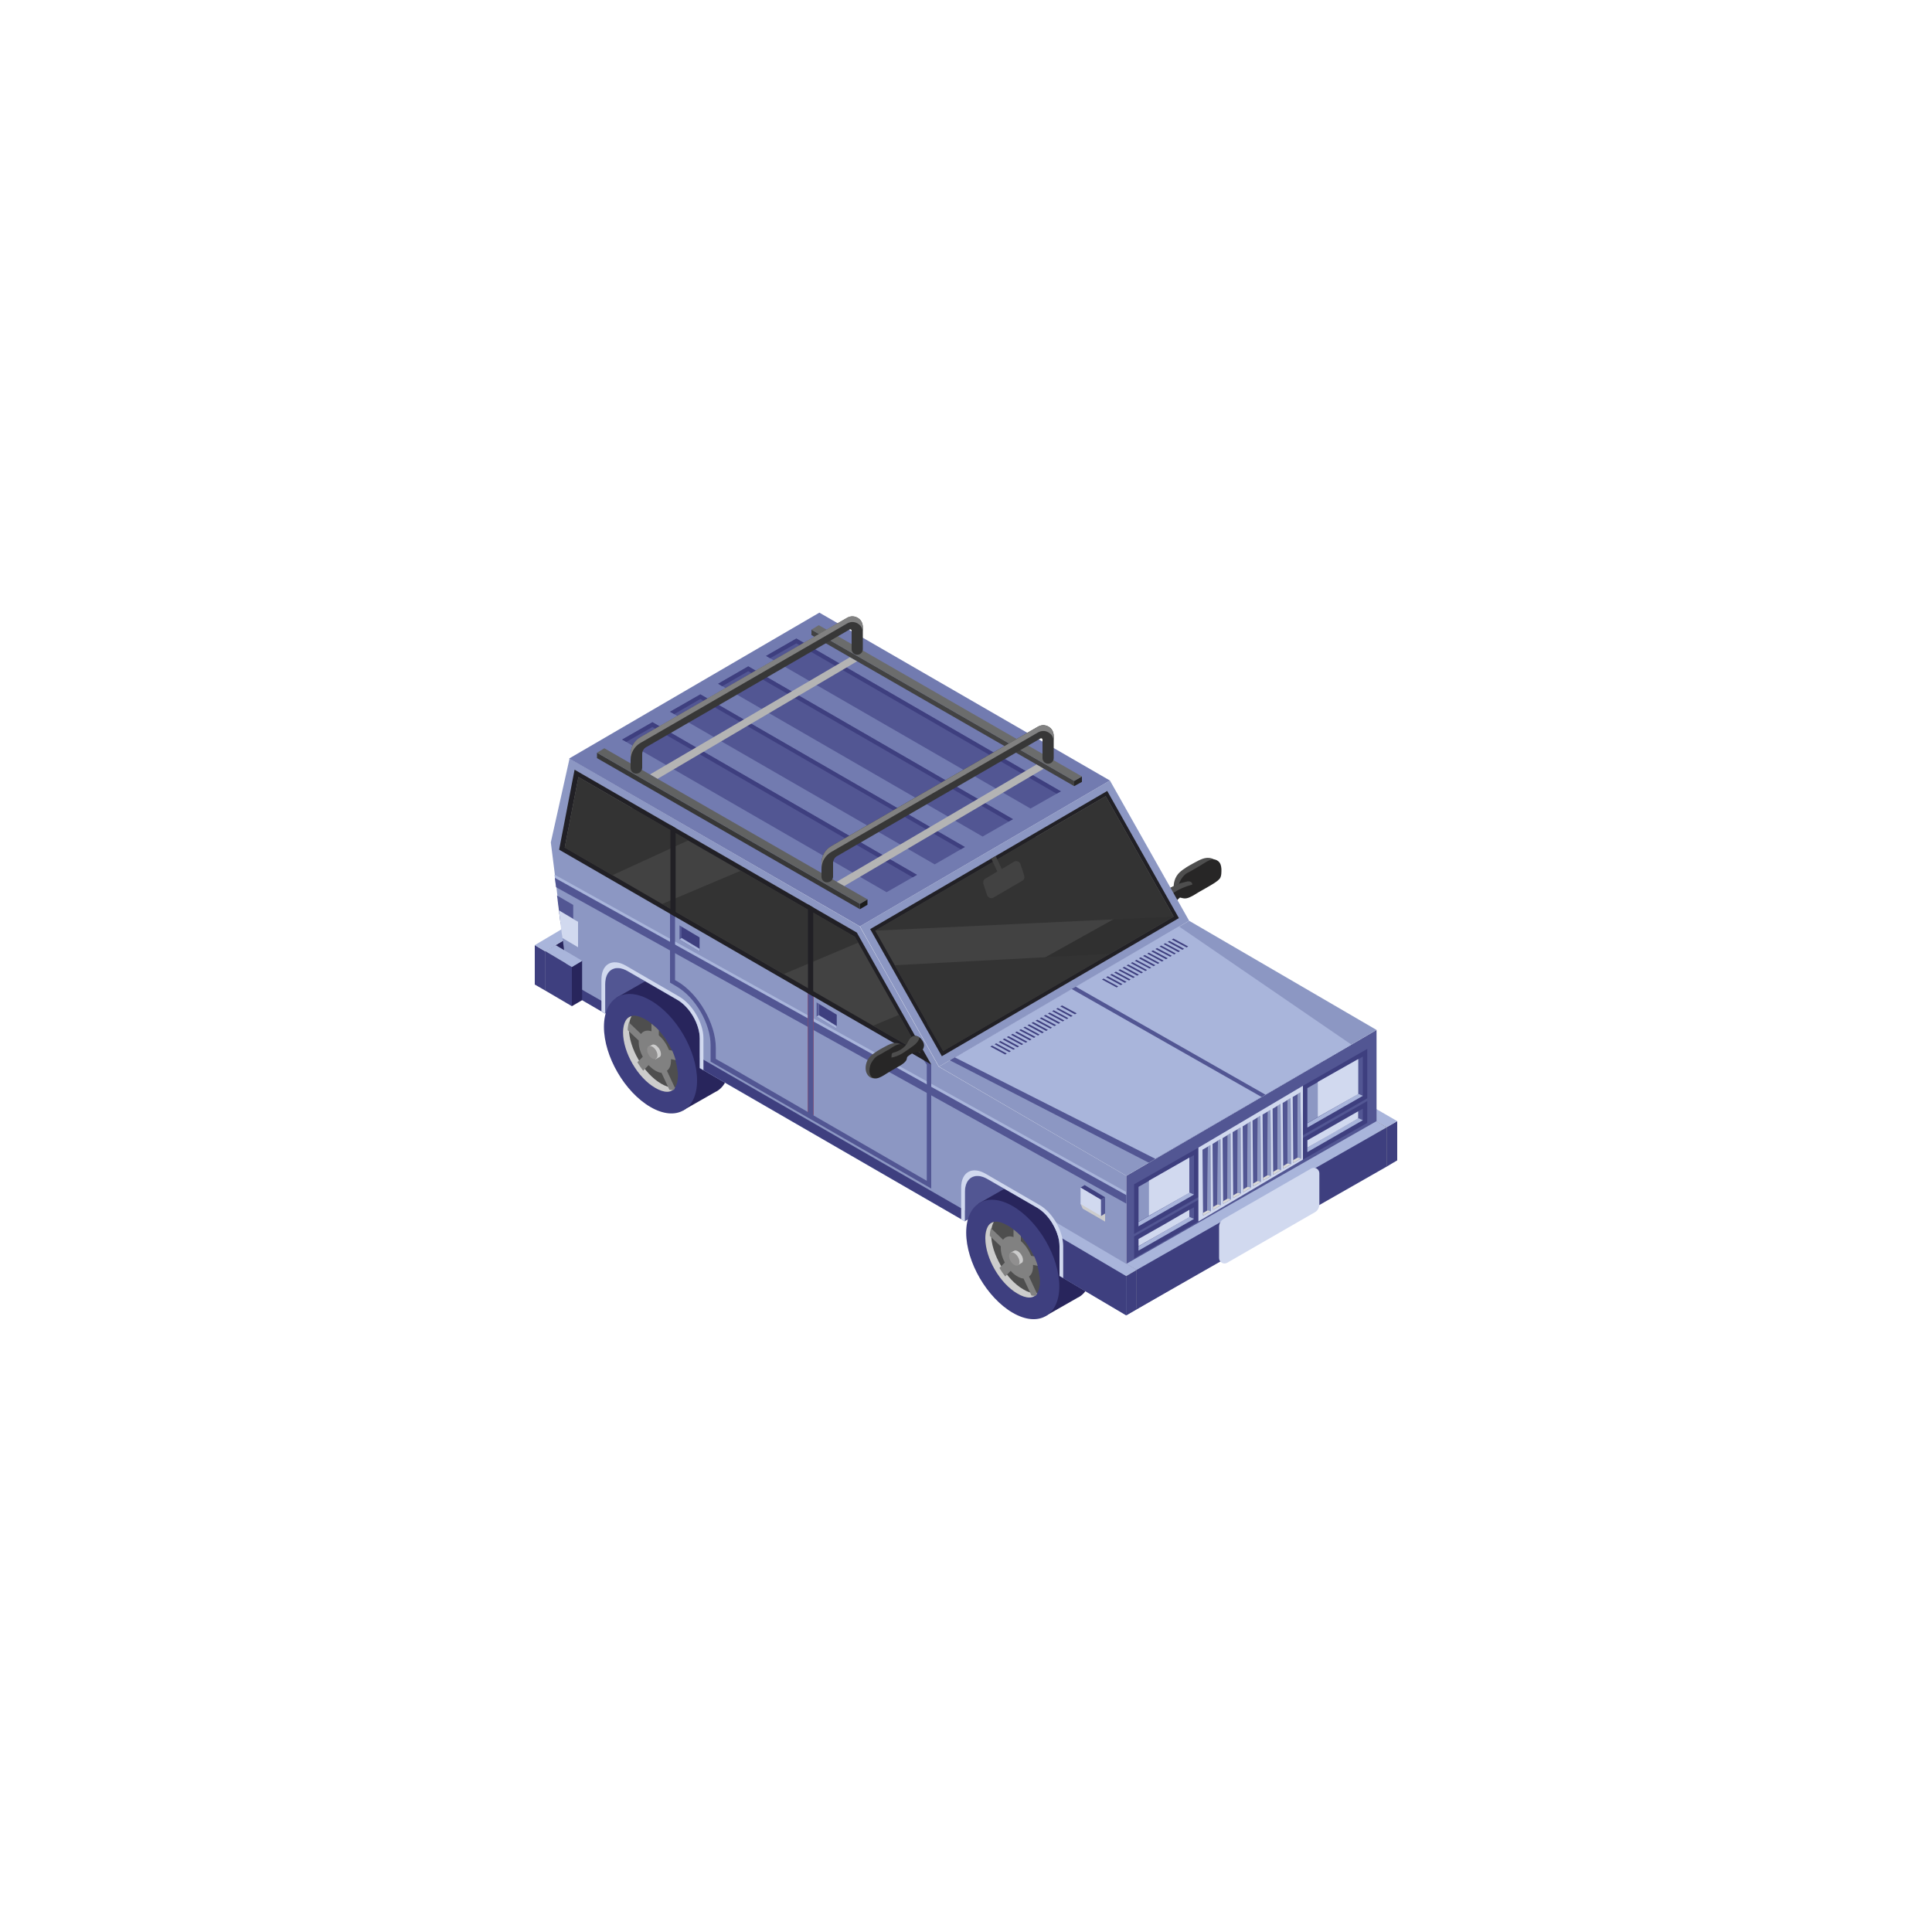 <?xml version="1.0" encoding="utf-8"?>
<!-- Generator: Adobe Illustrator 23.0.3, SVG Export Plug-In . SVG Version: 6.00 Build 0)  -->
<svg version="1.1" id="Layer_1" xmlns="http://www.w3.org/2000/svg" xmlns:xlink="http://www.w3.org/1999/xlink" x="0px" y="0px"
	 viewBox="0 0 1000 1000" style="enable-background:new 0 0 1000 1000;" xml:space="preserve">
<style type="text/css">
	.st0{fill:#28255C;}
	.st1{fill:#3E3F7F;}
	.st2{fill:#A9B5DB;}
	.st3{fill:#424242;}
	.st4{fill:#4E4E4E;}
	.st5{fill:#272626;}
	.st6{fill:#525693;}
	.st7{fill:#CCCCCC;}
	.st8{fill:#818181;}
	.st9{fill:#908F8F;}
	.st10{fill:#8C97C3;}
	.st11{fill:#DF3C33;}
	.st12{fill:#212025;}
	.st13{fill:#333333;}
	.st14{fill:#676767;}
	.st15{fill:#727BB0;}
	.st16{fill:#1C1C1C;}
	.st17{fill:#373737;}
	.st18{fill:#616262;}
	.st19{fill:#6B6C6C;}
	.st20{fill:#B4B4B4;}
	.st21{fill:#303030;}
	.st22{fill:#D1D9EF;}
	.st23{fill:#D9D9D8;}
	.st24{fill:#A7A6A6;}
	.st25{fill:#EF3849;}
</style>
<g>
	<g>
		<g>
			<polygon class="st0" points="282.2,492.4 307.7,477.2 307.7,497.6 282.2,512.7 			"/>
			<polygon class="st1" points="282.2,499 282.2,512.7 276.8,509.6 276.8,489.2 282.2,492.4 282.2,499 			"/>
			<polygon class="st2" points="307.7,477.2 302.3,474.1 276.8,489.2 282.2,492.4 			"/>
		</g>
		<g>
			<polygon class="st3" points="717.8,583.4 704.5,575.7 704.5,596.1 717.8,603.8 			"/>
			<polygon class="st1" points="717.8,603.8 723.2,600.6 723.2,580.3 717.8,583.4 			"/>
			<polygon class="st2" points="704.5,575.7 709.9,572.6 723.2,580.3 717.8,583.4 			"/>
		</g>
		<g>
			<g>
				<g>
					<g>
						<path class="st4" d="M628.2,454.8C628.2,454.8,628.2,454.8,628.2,454.8c-2.4,1.4-4.8,2.7-7.1,4.1c-1.4,0.8-2.8,1.5-4.1,2.4
							c-0.4,0.2-0.7,0.6-1,0.9c-0.2,0.3-0.3,0.6-0.5,0.9c-0.4,0.7-1.3,1.2-2.1,1.5c-2.8,1.1-5.1-1.5-5.7-4c-0.7-3.2,0.5-6.9,2.9-9.1
							c2.2-2,4.9-3.5,7.5-4.9c2.8-1.5,5.8-3.3,9-2.3c1.5,0.4,2.9,1.5,3.6,2.8c0.4,0.8,0.3,1.2,0,2c-0.3,0.7-0.6,1.4-0.7,2.2
							c-0.1,0.7,0.1,1.1-0.2,1.8C629.6,453.7,629,454.4,628.2,454.8z"/>
					</g>
					<g>
						<path class="st5" d="M629.9,456.1c-1,0.8-2.1,1.4-3.2,2.1c-2,1.2-4,2.3-6.1,3.5c-2.5,1.4-7.5,5.4-9.9,2
							c-1.2-1.7-1-4.3-0.5-6.1c0.5-1.7,1.5-3.2,2.7-4.5c1-1.1,2.5-1.7,3.8-2.4c1.5-0.9,3.1-1.8,4.6-2.7c2.7-1.5,6.1-4.7,9.2-2.3
							c1.3,1,1.6,2.6,1.7,4.1c0,1.6,0.1,3.5-0.8,4.9C630.9,455.2,630.5,455.7,629.9,456.1z"/>
					</g>
				</g>
			</g>
			<g>
				<path class="st5" d="M616.9,459.8c-0.5,1-1.5,1.6-2.4,2.2c-1.7,1.1-3.5,2.1-4.9,3.6c-1.5,1.5-2.5,3.4-3.5,5.3
					c-1,1.8-2.2,3.7-3.8,5.1c-1.6,1.3-3.9,2.1-5.9,1.4c-1.2-0.4-2.1-1.3-2.7-2.3c-0.8-1.3-1.1-3-0.8-4.4c0.5-2.7,2.5-4.9,4.8-6.5
					c1.2-0.8,2.6-1.2,3.8-2c1-0.7,1.9-1.4,3-2c2.2-1.1,4.3-2.2,6.6-3c0.9-0.3,1.8-0.4,2.7-0.7c1-0.3,2-0.4,2.9,0.4
					c0.3,0.3,0.5,0.6,0.6,1C617.3,458.5,617.2,459.2,616.9,459.8z"/>
				<path class="st4" d="M617.2,457.8c-3.8,1.1-7.5,2.6-10.6,4.9c-4.1,2.9-7.2,7-10.7,10.5c-0.7,0.6-1.3,1.3-2.1,1.8
					c-0.8-1.3-1.1-3-0.8-4.4c0.5-2.7,2.5-4.9,4.8-6.5c1.2-0.8,2.6-1.2,3.8-2c1-0.7,1.9-1.4,3-2c2.2-1.1,4.3-2.2,6.6-3
					c0.9-0.3,1.8-0.4,2.7-0.7c1-0.3,2-0.4,2.9,0.4C616.9,457.1,617.1,457.4,617.2,457.8z"/>
			</g>
		</g>
		<polygon class="st6" points="499.4,632.1 539,609.3 494.2,597.9 		"/>
		<g>
			<g>
				<path class="st0" d="M565.2,656.2c0-15.2-10.8-33.8-24.1-41.5c-6.6-3.8-12.6-4.2-16.9-1.8l0,0l-0.1,0c0,0,0,0,0,0l-17.7,10.1
					l34.7,58.2l17-9.7c0,0,0,0,0.1,0l0,0l0,0C562.5,669.1,565.2,663.8,565.2,656.2z"/>
				<path class="st1" d="M548.3,665.8c0,15.2-10.8,21.4-24.1,13.7c-13.3-7.7-24.1-26.2-24.1-41.5c0-15.2,10.8-21.4,24.1-13.7
					C537.5,632,548.3,650.6,548.3,665.8z"/>
				<path class="st4" d="M538.3,663c0,1.6-0.2,4.5-1.6,6.5c-0.1,0.3-0.4,0.5-0.6,0.8c0,0,0,0,0,0c-0.3,0.3-0.7,0.6-1.2,0.8
					c-0.6,0.2-1.3,0.4-2,0.4c-0.4,0-0.8,0-1.3-0.1c-1.5-0.2-3.1-0.8-4.8-1.8c-3.1-1.8-6.2-4.6-8.8-8c-1.1-1.4-2.1-2.9-3-4.4
					c-3-5.3-5-11.2-5-16.4v-0.2c0-1.1,0.1-2.6,0.6-4c0.6-2.2,2-4.3,4.9-4.3c1.7,0,3.8,0.7,6,2c0.2,0.1,0.5,0.3,0.8,0.4
					c0,0,0.1,0,0.1,0.1c0.6,0.4,1.3,0.9,1.9,1.4c0.3,0.3,0.6,0.5,1,0.8c0.2,0.2,0.5,0.4,0.7,0.6c0.2,0.1,0.4,0.3,0.6,0.5
					c0.5,0.5,1,1,1.5,1.5c2.8,3,5.2,6.7,7,10.5c0.3,0.6,0.5,1.1,0.7,1.6c0.4,0.9,0.7,1.9,1,2.9v0.1c0,0.1,0,0.2,0.1,0.3
					c0.1,0.5,0.3,1.1,0.4,1.6c0.3,1.1,0.5,2.1,0.6,3.1C538.2,661,538.3,662,538.3,663z"/>
				<path class="st7" d="M535.8,669.4c-1.8,0-3.9-0.7-6.1-2c-9-5.2-16.7-18.4-16.7-28.7c0-1.5,0.2-4.3,1.4-6.2
					c-3.9,0.8-4.4,6-4.4,8.4c0,10.4,7.6,23.5,16.7,28.7c2.2,1.3,4.3,2,6.1,2c2,0,3.2-0.9,4.1-2.2
					C536.6,669.4,536.2,669.4,535.8,669.4z"/>
			</g>
			<path class="st8" d="M536.7,669.5l-4.1-8.8c1.3-0.9,2.1-2.7,2.1-5.2c0-0.2,0-0.5,0-0.8l2.4,0.5c0-0.1,0-0.2-0.1-0.3v-0.1
				c-0.3-1-0.6-1.9-1-2.9c-0.2-0.5-0.4-1.1-0.7-1.6l-1.6-0.3c-1.2-2.9-3-5.7-5.3-7.6v-2.6c-0.5-0.5-1-1.1-1.5-1.5
				c-0.2-0.2-0.4-0.4-0.6-0.5c-0.2-0.2-0.5-0.4-0.7-0.6c-0.3-0.3-0.6-0.5-1-0.8v3.9c-2.3-0.8-4.3-0.2-5.4,1.4l-6.3-6
				c-0.4,1.4-0.6,2.9-0.6,4l5.7,5.4c0,0.3,0,0.5,0,0.9c0,2.4,0.8,5.1,2.1,7.5l-2.8,2.8c0.9,1.5,1.9,3,3,4.4l2.8-2.9
				c1,1.1,2.2,2.1,3.4,2.8c1.2,0.7,2.3,1.1,3.3,1.2l4.1,8.8c0.4,0,0.9,0.1,1.3,0.1c0.4,0,0.7,0,1.1-0.1c0,0,0,0,0,0L536.7,669.5z"/>
			<path class="st7" d="M529.5,652.2c0-1.7-1.2-3.7-2.7-4.6c-0.7-0.4-1.4-0.5-1.9-0.2l0,0l0,0l0,0l-2,1.1l3.8,6.4l1.9-1.1
				c0,0,0,0,0,0l0,0h0C529.2,653.6,529.5,653,529.5,652.2z"/>
			<path class="st9" d="M527.7,653.2c0,1.7-1.2,2.4-2.7,1.5c-1.5-0.8-2.7-2.9-2.7-4.6c0-1.7,1.2-2.4,2.7-1.5
				C526.5,649.5,527.7,651.6,527.7,653.2z"/>
		</g>
		<polygon class="st6" points="313.2,524.6 352.7,501.8 307.9,490.4 		"/>
		<g>
			<g>
				<path class="st0" d="M377.7,549.7c0-15.2-10.8-33.8-24.1-41.5c-6.6-3.8-12.6-4.2-16.9-1.8l0,0l-0.1,0c0,0,0,0,0,0l-17.7,10.1
					l34.7,58.2l17-9.7c0,0,0,0,0.1,0l0,0l0,0C375.1,562.6,377.7,557.2,377.7,549.7z"/>
				<path class="st1" d="M360.8,559.3c0,15.2-10.8,21.4-24.1,13.7c-13.3-7.7-24.1-26.2-24.1-41.5s10.8-21.4,24.1-13.7
					C350.1,525.4,360.8,544,360.8,559.3z"/>
				<path class="st4" d="M350.9,556.5c0,1.6-0.2,4.5-1.6,6.5c-0.1,0.3-0.4,0.5-0.6,0.8c0,0,0,0,0,0c-0.3,0.3-0.7,0.6-1.2,0.8
					c-0.6,0.2-1.3,0.4-2,0.4c-0.4,0-0.8,0-1.3-0.1c-1.5-0.2-3.1-0.8-4.8-1.8c-3.1-1.8-6.2-4.6-8.8-8c-1.1-1.4-2.1-2.9-3-4.4
					c-3-5.3-5-11.2-5-16.4V534c0-1.1,0.1-2.6,0.6-4c0.6-2.2,2-4.3,4.9-4.3c1.7,0,3.8,0.7,6,2c0.2,0.1,0.5,0.3,0.8,0.4
					c0,0,0.1,0,0.1,0.1c0.6,0.4,1.3,0.9,1.9,1.4c0.3,0.3,0.6,0.5,1,0.8c0.2,0.2,0.5,0.4,0.7,0.6c0.2,0.1,0.4,0.3,0.6,0.5
					c0.5,0.5,1,1,1.5,1.5c2.8,3,5.2,6.7,7,10.5c0.3,0.6,0.5,1.1,0.7,1.6c0.4,0.9,0.7,1.9,1,2.9v0.1c0,0.1,0,0.2,0.1,0.3
					c0.1,0.5,0.3,1.1,0.4,1.6c0.3,1.1,0.5,2.1,0.6,3.1C350.8,554.5,350.9,555.5,350.9,556.5z"/>
				<path class="st7" d="M348.3,562.9c-1.8,0-3.9-0.7-6.1-2c-9-5.2-16.7-18.4-16.7-28.7c0-1.5,0.2-4.3,1.4-6.2
					c-3.9,0.8-4.4,6-4.4,8.4c0,10.4,7.6,23.5,16.7,28.7c2.2,1.3,4.3,2,6.1,2c2,0,3.2-0.9,4.1-2.2
					C349.1,562.8,348.7,562.9,348.3,562.9z"/>
			</g>
			<path class="st8" d="M349.3,563l-4.1-8.8c1.3-0.9,2.1-2.7,2.1-5.2c0-0.2,0-0.5,0-0.8l2.4,0.5c0-0.1,0-0.2-0.1-0.3v-0.1
				c-0.3-1-0.6-1.9-1-2.9c-0.2-0.5-0.4-1.1-0.7-1.6l-1.6-0.3c-1.2-2.9-3-5.7-5.3-7.6v-2.6c-0.5-0.5-1-1.1-1.5-1.5
				c-0.2-0.2-0.4-0.4-0.6-0.5c-0.2-0.2-0.5-0.4-0.7-0.6c-0.3-0.3-0.6-0.5-1-0.8v3.9c-2.3-0.8-4.3-0.2-5.4,1.4l-6.3-6
				c-0.4,1.4-0.6,2.9-0.6,4l5.7,5.4c0,0.3,0,0.5,0,0.9c0,2.4,0.8,5.1,2.1,7.5l-2.8,2.8c0.9,1.5,1.9,3,3,4.4l2.8-2.9
				c1,1.1,2.2,2.1,3.4,2.8c1.2,0.7,2.3,1.1,3.3,1.2l4.1,8.8c0.4,0,0.9,0.1,1.3,0.1s0.7,0,1.1-0.1c0,0,0,0,0,0L349.3,563z"/>
			<path class="st7" d="M342.1,545.6c0-1.7-1.2-3.7-2.7-4.6c-0.7-0.4-1.4-0.5-1.9-0.2v0l0,0l0,0l-2,1.1l3.8,6.4l1.9-1.1l0,0l0,0v0
				C341.8,547,342.1,546.4,342.1,545.6z"/>
			
				<ellipse transform="matrix(0.863 -0.505 0.505 0.863 -228.981 244.887)" class="st9" cx="337.6" cy="545.1" rx="2.2" ry="3.7"/>
		</g>
		<path class="st10" d="M583,608.6v72.2l-0.1,0l-34.5-20.4v-15.3c0-1.7-0.3-3.6-0.8-5.4c-0.6-2.2-1.6-4.3-2.8-6.3
			c-2.1-3.5-4.9-6.5-8-8.3l-25.7-14.8c-6.4-3.7-11.6-0.7-11.6,6.6v15.3l0,0l-137.3-79.3v-15.3c0-7.4-5.2-16.4-11.7-20.1l-25.6-14.8
			c-4.9-2.8-9.1-1.8-10.8,2.2c-0.5,1.2-0.8,2.7-0.8,4.4v15.3l-10.1-5.8l-8.5-4.9l-0.7-5.8l-2.5-20.1l0-0.3l-0.3-2l-0.7-5.8l-0.3-2
			l-0.5-4.3l0-0.3l-0.2-2l-0.7-5.5l0-0.3l-0.3-2l-0.5-4.3l-0.2-1.7l-0.4-3.1l-0.2-1.7l-2.1-16.7l9.7-43.4L445,479.5l40.9,72.6
			L583,608.6z"/>
		<polygon class="st1" points="293.8,508 313.2,519.1 313.2,524.6 303.1,518.7 294.6,513.8 		"/>
		<polygon class="st1" points="499.4,626.5 499.4,632.1 362.2,552.8 362.2,547.4 		"/>
		<g>
			<polygon class="st1" points="296,500.5 282.2,492.3 282.2,512.7 296,520.8 			"/>
			<polygon class="st0" points="296,520.8 301.3,517.7 301.3,497.3 296,500.5 			"/>
			<polygon class="st2" points="282.2,492.3 287.6,489.2 301.3,497.3 296,500.5 			"/>
		</g>
		<g>
			<g>
				<polygon class="st2" points="583,617 583,621.5 287.6,457.5 287.2,454.4 287,452.7 				"/>
			</g>
			<g>
				<polygon class="st6" points="583,618.6 583,623 287.8,459.2 287.6,457.5 287.2,454.4 				"/>
			</g>
		</g>
		<path class="st6" d="M418.2,514.2v12.9l2.7,1.6v-12.9L418.2,514.2z M347,505.5c0.7,0.2,1.5,0.3,2.2,0.6c0.1,0,0.1,0.1,0.2,0.1
			v-2.4l-2.3,1.3V505.5z M477.1,543.8l-2.7-4l-2.2-3.3l-3.8-5.6l-0.1-0.1l-6.9-4h-0.1l-40.6-23.3l-2.7-1.6l-3-1.7l-41.4-23.9
			l-21.5-12.4l-2.6-1.5l-2.7-1.6v47.8l3.4,2c9.7,5.6,17.6,19.2,17.6,30.4v8.5l9.2,5.3L482,615.2V551L477.1,543.8z M370.5,548.1v-5.7
			c0-12.6-9-28.1-20-34.5l-1.1-0.6v-42.4l0.2,0.1l0.2,0.2l21.6,12.4l41.1,23.7l5.7,3.3v71l-40.6-23.5L370.5,548.1z M479.7,611.2
			l-58.7-33.9v-71l37.8,21.8l8.9,5.2l3.1,4.6l2.2,3.3l2.2,3.3h0.1v0.1l3,4.4l1.4,2.1V611.2z M347,505.1v0.4c0.7,0.2,1.5,0.4,2.2,0.6
			c0.1,0,0.1,0.1,0.2,0.1v-2.4L347,505.1z M418.2,514.2v12.9l2.7,1.6v-12.9L418.2,514.2z"/>
		<polygon class="st11" points="421,506.2 421,577.2 418.2,575.6 418.2,504.6 		"/>
		<polygon class="st6" points="421,490.3 421,578.2 418.2,576.6 418.2,488.7 		"/>
		<polygon class="st12" points="289.4,439.8 297.4,398.4 443.5,482.7 482,551 		"/>
		<polygon class="st3" points="476.5,545.1 451.9,530.9 405.6,504.2 342.7,467.9 317,453 292.3,438.7 299.4,402.2 327.4,418.4 
			357.7,435.9 383.4,450.7 442.5,484.9 444.2,487.9 465.3,525.3 		"/>
		<polygon class="st13" points="476.5,545.1 451.9,530.9 465.3,525.3 		"/>
		<polygon class="st14" points="327.4,418.4 292.3,438.7 299.4,402.2 		"/>
		<polygon class="st13" points="356.2,435 317,453 292.3,438.7 299.4,402.2 327.4,418.4 		"/>
		<polygon class="st13" points="444.2,487.9 405.6,504.2 342.7,467.9 383.4,450.7 442.5,484.9 		"/>
		<polygon class="st12" points="349.7,474.6 347,473 347,427 349.7,428.6 		"/>
		<polygon class="st12" points="420.9,515.7 418.2,514.1 418.2,468.1 420.9,469.7 		"/>
		<polygon class="st6" points="583,608.6 712.5,533.1 712.5,605.3 583,680.8 		"/>
		<polygon class="st10" points="583,608.6 486,552.1 615.5,476.6 712.5,533.1 		"/>
		<polygon class="st10" points="486,552.1 445.1,479.5 574.5,404 615.5,476.6 		"/>
		<polygon class="st12" points="450.4,480.9 573.1,409.4 610.2,475.2 487.5,546.7 		"/>
		<polygon class="st3" points="607.5,474.5 488.2,544 453,481.7 536.1,433.2 572.3,412.1 607.5,474.4 		"/>
		<polygon class="st15" points="574.5,404 445.1,479.5 294.6,392.6 424.1,317.1 		"/>
		<g>
			<polygon class="st16" points="449,465.5 449,468.3 445.1,470.6 445.1,467.8 			"/>
			<polygon class="st17" points="309,389.6 309,392.4 445.1,470.6 445.1,467.8 			"/>
			<polygon class="st18" points="445.1,467.8 449,465.5 312.8,387.3 309,389.6 			"/>
		</g>
		<g>
			<polygon class="st5" points="560,401.9 560,404.7 556,406.9 556,404.2 			"/>
			<polygon class="st3" points="420,325.9 420,328.7 556,406.9 556,404.2 			"/>
			<polygon class="st19" points="556,404.2 560,401.9 423.8,323.6 420,325.9 			"/>
		</g>
		<g>
			<g>
				<g>
					<polygon class="st6" points="322,382.8 337.7,373.8 474.6,452.8 458.9,461.8 					"/>
				</g>
				<polygon class="st1" points="337.7,376.3 324.2,384 322,382.8 337.7,373.8 474.6,452.8 472.4,454.1 				"/>
			</g>
			<g>
				<polygon class="st6" points="346.8,368.4 362.5,359.4 499.4,438.4 483.8,447.4 				"/>
				<polygon class="st1" points="362.5,361.8 349,369.6 346.8,368.4 362.5,359.4 499.4,438.4 497.3,439.6 				"/>
			</g>
			<g>
				<polygon class="st6" points="371.7,353.9 387.3,344.9 524.3,424 508.6,433 				"/>
				<polygon class="st1" points="387.3,347.4 373.8,355.2 371.7,353.9 387.3,344.9 524.3,424 522.1,425.2 				"/>
			</g>
			<g>
				<g>
					<polygon class="st6" points="396.5,339.5 412.2,330.5 549.1,409.6 533.4,418.5 					"/>
				</g>
				<polygon class="st1" points="412.2,333 398.6,340.7 396.5,339.5 412.2,330.5 549.1,409.6 546.9,410.8 				"/>
			</g>
		</g>
		<g>
			<g>
				<path class="st17" d="M428.1,456.7L428.1,456.7c-1.6,0-2.9-1.3-2.9-2.9v-7.1c0-3.6,1.9-6.9,5-8.7l107.1-61.9
					c1.9-1.1,4.2-1,6,0.4c1.4,1,2.1,2.7,2.1,4.5v11.4c0,1.6-1.3,2.9-2.9,2.9l0,0c-1.6,0-2.9-1.3-2.9-2.9v-9.6c0-0.5-0.6-0.8-1-0.6
					l-105.3,60.9c-1.3,0.7-2.1,2.1-2.1,3.6v7.1C431.1,455.4,429.8,456.7,428.1,456.7z"/>
			</g>
			<path class="st8" d="M430.2,441l107.1-61.9c1.9-1.1,4.2-1,6,0.4c1.4,1,2.1,2.7,2.1,4.5v-3c0-1.7-0.7-3.4-2.1-4.5
				c-1.8-1.3-4.1-1.5-6-0.4L430.2,438c-3.1,1.8-5,5.1-5,8.7v3C425.2,446.1,427.1,442.8,430.2,441z"/>
		</g>
		<g>
			<g>
				<path class="st17" d="M329.3,400.4L329.3,400.4c-1.6,0-2.9-1.3-2.9-2.9v-7.1c0-3.6,1.9-6.9,5-8.7l107.1-61.9
					c1.9-1.1,4.2-1,6,0.4c1.4,1,2.1,2.7,2.1,4.5V336c0,1.6-1.3,2.9-2.9,2.9l0,0c-1.6,0-2.9-1.3-2.9-2.9v-9.6c0-0.5-0.6-0.8-1-0.6
					l-105.3,60.9c-1.3,0.7-2.1,2.1-2.1,3.6v7.1C332.3,399.1,331,400.4,329.3,400.4z"/>
			</g>
			<path class="st8" d="M331.4,384.6l107.1-61.9c1.9-1.1,4.2-1,6,0.4c1.4,1,2.1,2.7,2.1,4.5v-3c0-1.7-0.7-3.4-2.1-4.5
				c-1.8-1.3-4.1-1.5-6-0.4l-107.1,61.9c-3.1,1.8-5,5.1-5,8.7v3C326.4,389.8,328.3,386.4,331.4,384.6z"/>
		</g>
		<g>
			<polygon class="st20" points="437,458.6 433.1,456.4 536.5,395.7 540.2,397.9 			"/>
		</g>
		<g>
			<polygon class="st20" points="340.4,403.1 336.5,400.8 439.9,340.2 443.6,342.3 			"/>
		</g>
		<polygon class="st14" points="607.5,474.4 536.1,433.2 572.3,412.1 		"/>
		<polygon class="st21" points="607.5,474.4 593.4,466.3 479.7,529.7 488.2,544 		"/>
		<polygon class="st13" points="453,481.7 607.5,474.4 572.3,412.1 		"/>
		<path class="st3" d="M529.1,455.9l-14.9,8.7c-1.2,0.7-2.8,0.1-3.3-1.3l-1.9-5.8c-0.3-1,0.1-2.2,1-2.7l6.2-3.7l-3.1-6.7l2.3-1.3
			l3.1,6.7l6.4-3.8c1.2-0.7,2.8-0.1,3.3,1.2l1.9,5.9C530.5,454.3,530,455.4,529.1,455.9z"/>
		<polygon class="st13" points="488.2,544 574.5,493.7 463.1,499.6 		"/>
		<g>
			<g>
				<path class="st4" d="M466.1,549.3C466.1,549.3,466.1,549.3,466.1,549.3c-2.1,1.2-4.2,2.4-6.2,3.6c-1.2,0.7-2.5,1.3-3.6,2.1
					c-0.3,0.2-0.7,0.5-0.9,0.8c-0.2,0.2-0.3,0.5-0.4,0.8c-0.4,0.6-1.2,1.1-1.8,1.3c-2.4,0.9-4.5-1.3-5-3.5c-0.6-2.8,0.5-6.1,2.6-8
					c2-1.7,4.3-3.1,6.6-4.3c2.4-1.3,5.1-2.9,7.9-2c1.3,0.4,2.5,1.3,3.2,2.5c0.4,0.7,0.3,1.1,0,1.7c-0.3,0.6-0.6,1.2-0.6,1.9
					c-0.1,0.6,0.1,1-0.2,1.6C467.3,548.4,466.7,548.9,466.1,549.3z"/>
			</g>
			<g>
				<path class="st5" d="M467.6,550.4c-0.9,0.7-1.8,1.3-2.8,1.8c-1.8,1-3.5,2-5.3,3.1c-2.2,1.3-6.5,4.7-8.7,1.7
					c-1-1.5-0.9-3.7-0.4-5.4c0.4-1.5,1.4-2.8,2.4-4c0.8-0.9,2.2-1.5,3.3-2.1c1.3-0.8,2.7-1.6,4-2.3c2.3-1.3,5.3-4.1,8-2
					c1.1,0.9,1.4,2.3,1.5,3.6c0,1.4,0.1,3.1-0.7,4.3C468.5,549.6,468,550.1,467.6,550.4z"/>
			</g>
		</g>
		<polygon class="st6" points="594.6,601.8 491.6,548.8 599.8,485.8 685.5,548.8 		"/>
		<polygon class="st2" points="598,599.8 494.2,547.3 610.2,479.5 699.5,540.7 		"/>
		<g>
			<polygon class="st6" points="653,567.8 554.7,511.9 556.8,510.7 655,566.6 			"/>
		</g>
		<g>
			<polygon class="st1" points="521.1,545.3 513.5,541.2 512.6,541.7 520.3,545.8 			"/>
			<polygon class="st1" points="523.2,544.1 515.6,540 514.8,540.5 522.4,544.6 			"/>
			<polygon class="st1" points="525.4,542.9 517.8,538.8 516.9,539.3 524.5,543.3 			"/>
			<polygon class="st1" points="527.5,541.6 519.9,537.5 519,538 526.6,542.1 			"/>
			<polygon class="st1" points="529.6,540.4 522,536.3 521.1,536.8 528.8,540.9 			"/>
			<polygon class="st1" points="531.8,539.2 524.1,535.1 523.3,535.6 530.9,539.7 			"/>
			<polygon class="st1" points="533.9,538 526.3,533.9 525.4,534.4 533,538.5 			"/>
			<polygon class="st1" points="536,536.7 528.4,532.7 527.5,533.2 535.2,537.2 			"/>
			<polygon class="st1" points="538.1,535.5 530.5,531.4 529.7,531.9 537.3,536 			"/>
			<polygon class="st1" points="540.3,534.3 532.7,530.2 531.8,530.7 539.4,534.8 			"/>
			<polygon class="st1" points="542.4,533.1 534.8,529 533.9,529.5 541.5,533.6 			"/>
			<polygon class="st1" points="544.5,531.9 536.9,527.8 536,528.3 543.7,532.4 			"/>
			<polygon class="st1" points="546.7,530.6 539,526.6 538.2,527.1 545.8,531.1 			"/>
			<polygon class="st1" points="548.8,529.4 541.2,525.3 540.3,525.8 547.9,529.9 			"/>
			<polygon class="st1" points="550.9,528.2 543.3,524.1 542.4,524.6 550.1,528.7 			"/>
			<polygon class="st1" points="553,527 545.4,522.9 544.6,523.4 552.2,527.5 			"/>
			<polygon class="st1" points="555.2,525.8 547.5,521.7 546.7,522.2 554.3,526.3 			"/>
			<polygon class="st1" points="557.3,524.5 549.7,520.4 548.8,520.9 556.4,525 			"/>
		</g>
		<g>
			<polygon class="st1" points="578.8,510.6 571.2,506.5 570.4,507 578,511.1 			"/>
			<polygon class="st1" points="581,509.4 573.4,505.3 572.5,505.8 580.1,509.9 			"/>
			<polygon class="st1" points="583.1,508.2 575.5,504.1 574.6,504.6 582.2,508.7 			"/>
			<polygon class="st1" points="585.2,507 577.6,502.9 576.7,503.4 584.4,507.5 			"/>
			<polygon class="st1" points="587.4,505.7 579.7,501.7 578.9,502.2 586.5,506.2 			"/>
			<polygon class="st1" points="589.5,504.5 581.9,500.4 581,500.9 588.6,505 			"/>
			<polygon class="st1" points="591.6,503.3 584,499.2 583.1,499.7 590.8,503.8 			"/>
			<polygon class="st1" points="593.7,502.1 586.1,498 585.3,498.5 592.9,502.6 			"/>
			<polygon class="st1" points="595.9,500.9 588.2,496.8 587.4,497.3 595,501.3 			"/>
			<polygon class="st1" points="598,499.6 590.4,495.5 589.5,496 597.1,500.1 			"/>
			<polygon class="st1" points="600.1,498.4 592.5,494.3 591.6,494.8 599.3,498.9 			"/>
			<polygon class="st1" points="602.3,497.2 594.6,493.1 593.8,493.6 601.4,497.7 			"/>
			<polygon class="st1" points="604.4,496 596.8,491.9 595.9,492.4 603.5,496.5 			"/>
			<polygon class="st1" points="606.5,494.7 598.9,490.7 598,491.2 605.7,495.2 			"/>
			<polygon class="st1" points="608.6,493.5 601,489.4 600.2,489.9 607.8,494 			"/>
			<polygon class="st1" points="610.8,492.3 603.1,488.2 602.3,488.7 609.9,492.8 			"/>
			<polygon class="st1" points="612.9,491.1 605.3,487 604.4,487.5 612,491.6 			"/>
			<polygon class="st1" points="615,489.9 607.4,485.8 606.5,486.3 614.2,490.4 			"/>
		</g>
		<g>
			<path class="st5" d="M478.2,541.7c-0.2,1.1-0.8,2.3-2,2.5c-0.8,0.2-1.6,0.2-2.4,0.4c-2.6,0.7-4.7,2.8-6.5,4.7
				c-0.6,0.6-1.2,1.1-2,1.5c-0.8,0.3-1.7,0.3-2.4-0.1c-0.8-0.4-1.2-1.3-1.4-2.2c-0.1-0.4-0.1-0.8-0.1-1.3c0-0.4,0.1-0.9,0.1-1.4
				c0-0.2,0.1-0.5,0.2-0.7c0.2-0.3,0.6-0.4,0.9-0.5c2.6-0.7,5.4-2.3,6.8-4.6c0.4-0.7,0.7-1.5,1.2-2.2c1.3-2.1,3.5-2.1,5.2-0.9
				c0.4,0.2,0.7,0.5,1,0.9c0.7,0.8,1.2,1.7,1.4,2.6C478.3,540.9,478.3,541.3,478.2,541.7z"/>
			<path class="st4" d="M475.9,537c-0.2,1.1-0.8,2.1-1.6,2.9c-0.8,0.9-1.8,1.6-2.8,2.3c-1.6,1.1-3.2,2.3-4.9,3.3
				c-1.6,0.9-3.4,1.6-5.2,1.9c0-0.4,0.1-0.9,0.1-1.4c0-0.2,0.1-0.5,0.2-0.7c0.2-0.3,0.6-0.4,0.9-0.5c2.6-0.7,5.4-2.3,6.8-4.6
				c0.4-0.7,0.7-1.5,1.2-2.2C472,535.8,474.2,535.8,475.9,537z"/>
		</g>
		<g>
			<polygon id="XMLID_6_" class="st1" points="351.7,479 351.7,486.3 362.1,492.5 362.1,485.2 351.7,479 			"/>
			<polygon class="st2" points="352.8,485.5 352.8,479.6 351.7,479 351.7,479 351.7,486.3 362.1,492.5 362.1,491.1 			"/>
			<polygon class="st6" points="352.8,479.6 352.8,485.5 351.7,486.3 351.7,479 			"/>
		</g>
		<g>
			<polygon id="XMLID_5_" class="st1" points="422.7,518.9 422.7,526.2 433.1,532.5 433.1,525.2 422.7,518.9 			"/>
			<polygon class="st2" points="423.8,525.4 423.8,519.5 422.7,518.9 422.7,518.9 422.7,526.2 433.1,532.5 433.1,531.1 			"/>
			<polygon class="st6" points="423.8,519.5 423.8,525.4 422.7,526.2 422.7,518.9 			"/>
		</g>
		<g>
			<g>
				<polygon class="st1" points="587,613 620.3,594 620.3,619.6 587,638.7 				"/>
				<polygon class="st6" points="615.7,599.2 615.7,617.3 589.3,632.5 589.3,634.7 618,618.3 618,597.9 				"/>
				<polygon class="st2" points="615.7,617.3 589.3,632.5 589.3,634.7 618,618.3 				"/>
				<polygon class="st10" points="615.6,599.2 615.6,617.4 602.5,624.9 589.3,632.4 589.3,614.3 602.5,606.8 				"/>
			</g>
			<polygon class="st22" points="615.6,599.2 615.6,617.4 594.7,629.2 594.7,611.1 			"/>
		</g>
		<g>
			<g>
				<polygon class="st1" points="587,640 620.3,621 620.3,632.2 587,651.3 				"/>
				<polygon class="st6" points="615.7,626.2 615.7,629.9 589.3,645.1 589.3,647.3 618,630.9 618,624.9 				"/>
				<polygon class="st2" points="615.7,629.9 589.3,645.1 589.3,647.3 618,630.9 				"/>
				<polygon class="st22" points="615.6,626.2 615.6,630 602.5,637.5 589.3,645 589.3,641.3 602.5,633.8 				"/>
			</g>
		</g>
		<g>
			<g>
				<polygon class="st1" points="674.4,562 707.7,542.9 707.7,568.5 674.4,587.6 				"/>
				<polygon class="st6" points="703.1,548.2 703.1,566.2 676.7,581.4 676.7,583.6 705.4,567.2 705.4,546.9 				"/>
				<polygon class="st2" points="703.1,566.2 676.7,581.4 676.7,583.6 705.4,567.2 				"/>
				<polygon class="st10" points="703,548.2 703,566.3 689.9,573.8 676.7,581.3 676.7,563.2 689.9,555.7 				"/>
			</g>
			<polygon class="st22" points="703,548.2 703,566.3 682.1,578.1 682.1,560 			"/>
		</g>
		<g>
			<g>
				<polygon class="st1" points="674.4,589 707.7,569.9 707.7,581.2 674.4,600.2 				"/>
				<polygon class="st6" points="703.1,575.1 703.1,578.8 676.7,594 676.7,596.3 705.4,579.8 705.4,573.9 				"/>
				<polygon class="st2" points="703.1,578.8 676.7,594 676.7,596.3 705.4,579.8 				"/>
				<polygon class="st22" points="703,575.2 703,578.9 689.9,586.5 676.7,594 676.7,590.2 689.9,582.7 				"/>
			</g>
		</g>
		<polygon class="st22" points="620.3,594 620.3,632.2 674.4,600.2 674.4,562 		"/>
		<g>
			<g>
				<polygon class="st6" points="626.5,592.7 626.8,626.9 622.7,629.2 622.4,595.1 				"/>
				<polygon class="st23" points="626.5,592.7 625.2,593.5 625,626.5 622.7,627.8 622.7,629.2 626.8,626.9 				"/>
				<polygon class="st10" points="625,626.5 626.8,626.9 626.5,592.7 625.2,593.5 				"/>
			</g>
			<g>
				<polygon class="st6" points="631.7,589.6 632,623.8 627.9,626.2 627.6,592.1 				"/>
				<polygon class="st23" points="631.7,589.6 630.4,590.5 630.2,623.4 627.9,624.7 627.9,626.2 632,623.8 				"/>
				<polygon class="st10" points="630.2,623.4 632,623.8 631.7,589.6 630.4,590.5 				"/>
			</g>
			<g>
				<polygon class="st6" points="636.9,586.6 637.2,620.8 633.1,623.1 632.8,589.1 				"/>
				<polygon class="st23" points="636.9,586.6 635.5,587.4 635.4,620.4 633.1,621.7 633.1,623.1 637.2,620.8 				"/>
				<polygon class="st10" points="635.4,620.4 637.2,620.8 636.9,586.6 635.5,587.4 				"/>
			</g>
			<g>
				<polygon class="st6" points="642.1,583.6 642.4,617.8 638.3,620.1 638,586 				"/>
				<polygon class="st23" points="642.1,583.6 640.7,584.4 640.6,617.4 638.3,618.7 638.3,620.1 642.4,617.8 				"/>
				<polygon class="st10" points="640.6,617.4 642.4,617.8 642.1,583.6 640.7,584.4 				"/>
			</g>
			<g>
				<polygon class="st6" points="647.3,580.5 647.6,614.7 643.5,617.1 643.2,583 				"/>
				<polygon class="st23" points="647.3,580.5 645.9,581.4 645.7,614.3 643.5,615.6 643.5,617.1 647.6,614.7 				"/>
				<polygon class="st10" points="645.7,614.3 647.6,614.7 647.3,580.5 645.9,581.4 				"/>
			</g>
			<g>
				<polygon class="st6" points="652.4,577.5 652.7,611.7 648.6,614 648.3,580 				"/>
				<polygon class="st23" points="652.4,577.5 651.1,578.3 650.9,611.3 648.6,612.6 648.6,614 652.7,611.7 				"/>
				<polygon class="st10" points="650.9,611.3 652.7,611.7 652.4,577.5 651.1,578.3 				"/>
			</g>
			<g>
				<polygon class="st6" points="657.6,574.5 657.9,608.7 653.8,611 653.5,576.9 				"/>
				<polygon class="st23" points="657.6,574.5 656.3,575.3 656.1,608.3 653.8,609.6 653.8,611 657.9,608.7 				"/>
				<polygon class="st10" points="656.1,608.3 657.9,608.7 657.6,574.5 656.3,575.3 				"/>
			</g>
			<g>
				<polygon class="st6" points="662.8,571.4 663.1,605.6 659,608 658.7,573.9 				"/>
				<polygon class="st23" points="662.8,571.4 661.4,572.3 661.3,605.2 659,606.5 659,608 663.1,605.6 				"/>
				<polygon class="st10" points="661.3,605.2 663.1,605.6 662.8,571.4 661.4,572.3 				"/>
			</g>
			<g>
				<polygon class="st6" points="668,568.4 668.3,602.6 664.2,604.9 663.9,570.9 				"/>
				<polygon class="st23" points="668,568.4 666.6,569.2 666.4,602.2 664.2,603.5 664.2,604.9 668.3,602.6 				"/>
				<polygon class="st10" points="666.4,602.2 668.3,602.6 668,568.4 666.6,569.2 				"/>
			</g>
			<g>
				<polygon class="st6" points="673.1,565.4 673.5,599.6 669.4,601.9 669.1,567.8 				"/>
				<polygon class="st23" points="673.1,565.4 671.8,566.2 671.6,599.2 669.3,600.5 669.4,601.9 673.5,599.6 				"/>
				<polygon class="st10" points="671.6,599.2 673.5,599.6 673.1,565.4 671.8,566.2 				"/>
			</g>
		</g>
		<g>
			<g>
				<polygon class="st1" points="588.3,657.3 717.8,583.5 717.8,603.8 588.3,677.7 				"/>
				<polygon class="st24" points="588.3,677.7 582.9,662.1 582.9,654.2 588.3,657.3 				"/>
				<polygon class="st2" points="717.8,583.5 712.5,580.3 582.9,654.2 588.3,657.3 				"/>
			</g>
			<g>
				<path class="st1" d="M582.9,660.5v20.3l-34.5-20.4v-15.3c0-1.7-0.3-3.6-0.8-5.4L582.9,660.5z"/>
				<polygon class="st1" points="582.9,680.8 588.3,677.7 588.3,657.3 582.9,660.5 				"/>
				<path class="st2" d="M588.3,657.3l-5.3,3.1l-0.1,0l-35.3-20.8c-0.6-2.2-1.6-4.3-2.8-6.3l1.4-0.8l36.8,21.7L588.3,657.3z"/>
			</g>
		</g>
		<path class="st22" d="M364.1,537.4v16.5l-1.9-1.1v-15.3c0-7.4-5.2-16.4-11.7-20.1l-25.6-14.8c-6.4-3.7-11.7-0.7-11.7,6.7v15.3
			l-1.9-1.1V507c0-8,5.6-11.2,12.6-7.2l27.6,16C358.4,519.8,364.1,529.5,364.1,537.4z"/>
		<path class="st22" d="M550.3,645v16.5l-1.9-1.1v-15.3c0-7.4-5.2-16.4-11.7-20.1l-25.6-14.8c-6.4-3.7-11.7-0.7-11.7,6.7v15.3
			l-1.9-1.1v-16.4c0-8,5.6-11.2,12.6-7.2l27.6,16C544.7,627.3,550.3,637.1,550.3,645z"/>
		<g>
			<polygon class="st7" points="559.3,623.1 560.4,625.6 572,632.3 572,628.1 			"/>
			<g id="XMLID_1_">
				<polygon id="XMLID_4_" class="st1" points="559.3,614.7 569.9,621 572,619.7 561.4,613.4 				"/>
				<polygon id="XMLID_3_" class="st22" points="559.3,614.7 559.3,623.2 569.9,629.4 569.9,621 559.3,614.7 				"/>
				<polygon id="XMLID_2_" class="st6" points="569.9,621 569.9,629.4 572,628.1 572,619.7 				"/>
			</g>
		</g>
		<g>
			<g>
				<polygon class="st6" points="296.7,468.4 296.7,481.7 290.1,477.8 289.6,473.5 289.5,473.2 289.3,471.2 288.6,465.8 
					288.6,465.5 288.3,463.5 				"/>
			</g>
		</g>
		<g>
			<g>
				<polygon class="st22" points="299.2,477.1 299.2,490.3 291.1,485.5 290.3,479.8 290.1,477.8 289.6,473.5 289.5,473.2 
					289.3,471.2 296.7,475.6 296.7,475.7 				"/>
			</g>
		</g>
		<path class="st22" d="M682.9,607.3v16.1c0,1.7-0.9,3.3-2.4,4.1l-45.3,26.1c-1.9,1.1-4.2-0.3-4.2-2.4V635c0-1.7,0.9-3.3,2.4-4.1
			l45.3-26.1C680.6,603.8,682.9,605.1,682.9,607.3z"/>
	</g>
</g>
</svg>
